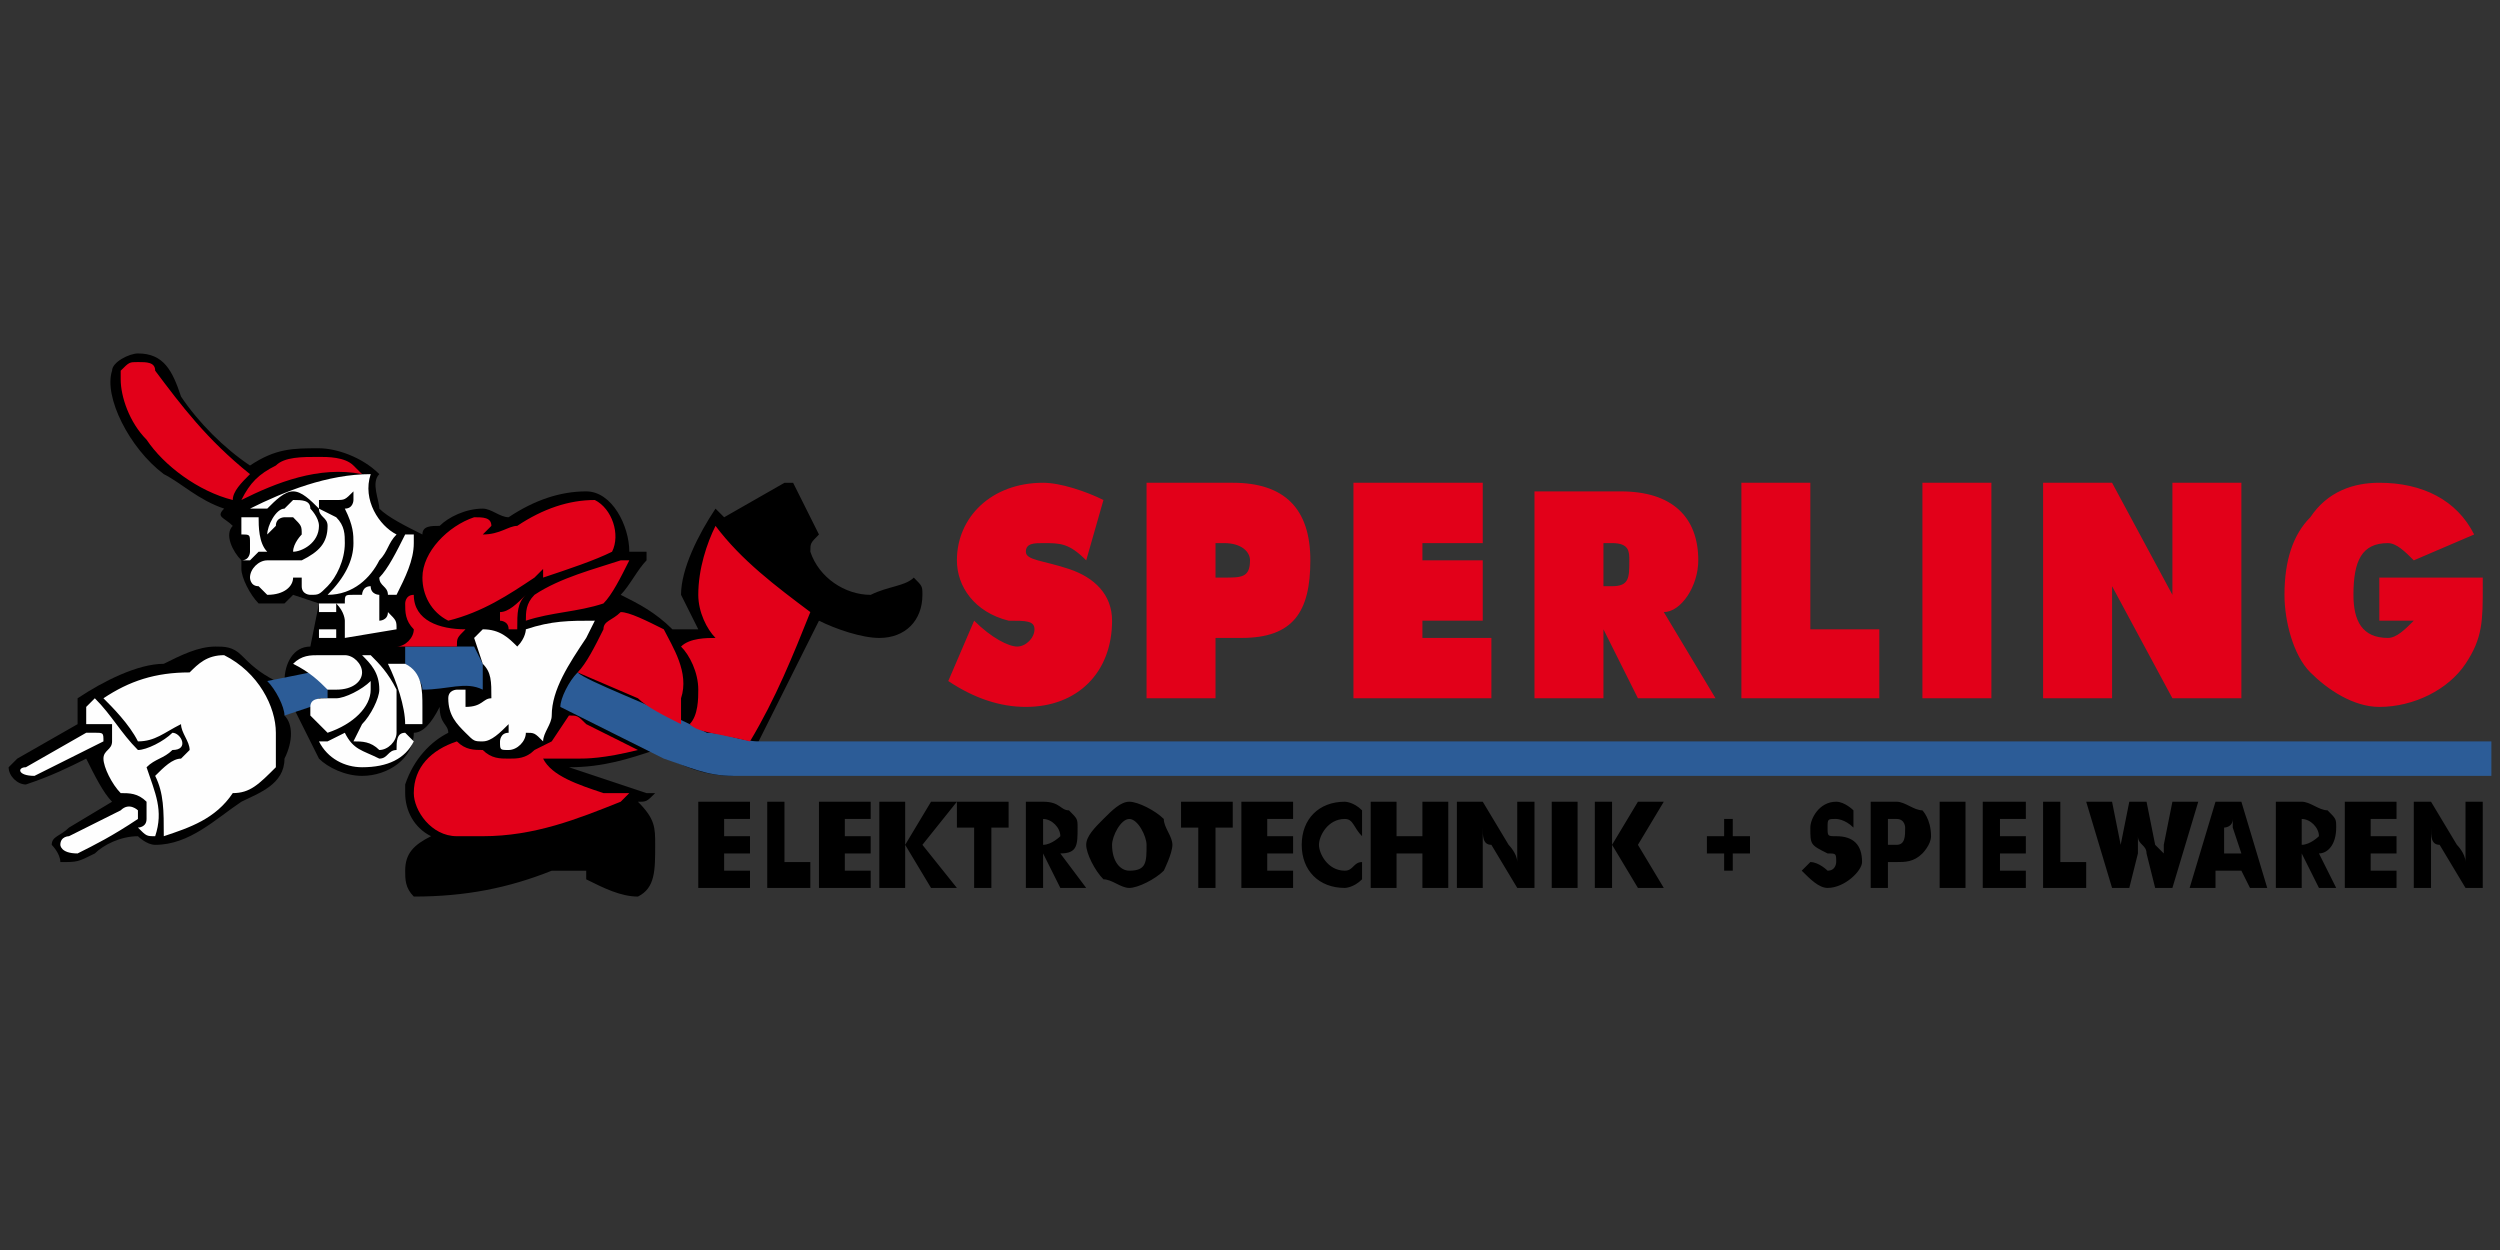 <?xml version="1.0" encoding="UTF-8"?>
<!DOCTYPE svg PUBLIC "-//W3C//DTD SVG 1.1//EN" "http://www.w3.org/Graphics/SVG/1.1/DTD/svg11.dtd">
<!-- Creator: CorelDRAW X7 -->
<svg xmlns="http://www.w3.org/2000/svg" xml:space="preserve" width="290px" height="145px" version="1.1" style="shape-rendering:geometricPrecision; text-rendering:geometricPrecision; image-rendering:optimizeQuality; fill-rule:evenodd; clip-rule:evenodd"
viewBox="0 0 290 145"
 xmlns:xlink="http://www.w3.org/1999/xlink">
 <rect x="0" y="0" width="290" height="145" fill="#333333" stroke="none"/>
 <defs>
  <style type="text/css">
   <![CDATA[
    .fil0 {fill:none}
    .fil5 {fill:#FEFEFE}
    .fil2 {fill:black}
    .fil1 {fill:#DD1320}
    .fil4 {fill:#E20019}
    .fil3 {fill:#2C5C97}
   ]]>
  </style>
 </defs>
 <g id="Ebene_x0020_1">
  <polygon class="fil0" points="0,0 290,0 290,145 0,145 "/>
  <path class="fil1" d="M60 73c0,-2 0,-3 1,-4l0 0c-1,1 -2,2 -3,2l0 1c0,0 1,0 1,1l1 0z"/>
  <path class="fil2" d="M83 59c-2,3 -4,7 -4,10 1,2 1,2 2,4 -1,0 -2,0 -3,0 -2,-2 -4,-3 -6,-4 1,-1 2,-3 3,-4l0 -1 -2 0c0,-3 -2,-7 -5,-7 -3,0 -6,1 -9,3 -1,0 -2,-1 -3,-1 -2,0 -4,1 -5,2 -1,0 -2,0 -2,1 -2,-1 -4,-2 -5,-3 0,-1 -1,-3 0,-4 -2,-2 -5,-3 -7,-3 -3,0 -5,0 -8,2 -3,-2 -6,-5 -8,-8 -1,-3 -2,-5 -5,-5 -1,0 -3,1 -3,2 -1,3 2,9 6,12 2,1 4,3 7,4 -1,1 0,1 1,2 -1,1 0,3 1,4l0 1c0,1 1,3 2,4 1,0 2,0 3,0 0,0 1,-1 1,-1l3 1 -1 5c-2,0 -3,2 -3,4l-1 0c-2,-1 -3,-2 -4,-3 -1,-1 -2,-1 -3,-1 -2,0 -4,1 -6,2 -3,0 -7,2 -10,4l0 3 -7 4c0,0 -1,1 -1,1 0,1 1,2 2,2 3,-1 5,-2 7,-3 1,2 2,4 3,5l-5 3c-1,1 -2,1 -2,2 0,0 1,1 1,2 2,0 2,0 4,-1 1,-1 3,-2 5,-2 0,0 1,1 2,1 4,0 7,-3 10,-5 2,-1 5,-2 5,-5 1,-2 1,-4 0,-5l1 -1c1,2 2,4 3,6 1,1 3,2 5,2 3,0 6,-2 6,-5 1,0 2,-1 3,-3 0,2 1,2 1,3 -2,1 -4,3 -5,6 0,0 0,0 0,1 0,2 1,4 3,5 -2,1 -3,2 -3,4 0,1 0,2 1,3 6,0 11,-1 16,-3 1,0 2,0 3,0l1 0c0,0 0,1 0,1 2,1 4,2 6,2 2,-1 2,-3 2,-6 0,-2 0,-3 -2,-5 1,0 1,0 2,-1l-1 0c-3,-1 -6,-2 -9,-3 4,0 7,-1 10,-2 3,2 6,3 9,3l3 -4 7 -14c2,1 5,2 7,2 3,0 5,-2 5,-5 0,-1 0,-1 -1,-2 -1,1 -3,1 -5,2 -3,0 -6,-2 -7,-5 0,-1 0,-1 1,-2l-3 -6c0,0 -1,0 -1,0l-7 4c0,0 -1,-1 -1,-1zm117 36l1 0 0 2 2 0 0 2 -2 0 0 2 -1 0 0 -2 -2 0 0 -2 2 0 0 -2zm-119 8l6 0 0 -2 -3 0 0 -2 3 0 0 -2 -3 0 0 -2 3 0 0 -2 -6 0 0 10zm8 0l5 0 0 -3 -3 0 0 -7 -2 0 0 10zm6 0l6 0 0 -2 -3 0 0 -2 3 0 0 -2 -3 0 0 -2 3 0 0 -2 -6 0 0 10zm7 0l3 0 0 -5 3 5 3 0 -4 -5 4 -5 -3 0 -3 5 0 -5 -3 0 0 10zm11 0l2 0 0 -7 2 0 0 -3 -6 0 0 3 2 0 0 7zm8 -5l0 -3 0 0c1,0 2,1 2,2 0,0 -1,1 -2,1l0 0zm-2 5l2 0 0 -4 2 4 3 0 -3 -4c2,0 2,-1 2,-3 0,-1 0,-1 -1,-2 -1,0 -1,-1 -3,-1l-2 0 0 10zm12 -2c-1,0 -2,-1 -2,-3 0,-1 1,-3 2,-3 1,0 2,2 2,3 0,2 0,3 -2,3zm5 -3c0,-1 -1,-2 -1,-3 -1,-1 -3,-2 -4,-2 -1,0 -2,1 -3,2 -1,1 -2,2 -2,3 0,1 1,3 2,4 1,0 2,1 3,1 1,0 3,-1 4,-2 0,0 1,-2 1,-3zm3 5l2 0 0 -7 2 0 0 -3 -6 0 0 3 2 0 0 7zm5 0l6 0 0 -2 -3 0 0 -2 3 0 0 -2 -3 0 0 -2 3 0 0 -2 -6 0 0 10zm14 -9c-1,-1 -2,-1 -2,-1 -3,0 -5,2 -5,5 0,3 2,5 5,5 0,0 1,0 2,-1l0 -2c-1,0 -1,1 -2,1 -2,0 -3,-2 -3,-3 0,-1 1,-3 3,-3 1,0 1,1 2,2l0 -3zm1 9l3 0 0 -4 3 0 0 4 3 0 0 -10 -3 0 0 4 -3 0 0 -4 -3 0 0 10zm10 0l3 0 0 -5c0,0 0,-1 0,-2 0,1 0,2 1,2l3 5 2 0 0 -10 -2 0 0 5c0,0 0,1 0,2 0,-1 -1,-2 -1,-2l-3 -5 -3 0 0 10zm11 0l3 0 0 -10 -3 0 0 10zm5 0l2 0 0 -5 3 5 3 0 -3 -5 3 -5 -3 0 -3 5 0 -5 -2 0 0 10zm25 -3l-1 1c1,1 2,2 3,2 2,0 4,-2 4,-3 0,-2 -1,-3 -3,-3 -1,0 -1,0 -1,-1 0,-1 0,-1 1,-1 0,0 1,0 2,1l0 -2c0,0 -1,-1 -2,-1 -2,0 -3,2 -3,3 0,2 0,2 2,3 1,0 1,0 1,1 0,0 0,1 -1,1 0,0 -1,-1 -2,-1zm9 -2l0 -3 1 0c1,0 1,1 1,1 0,1 0,2 -1,2l-1 0zm0 5l0 -3 1 0c1,0 2,0 3,-1 0,0 1,-1 1,-2 0,-2 -1,-3 -1,-3 -1,0 -2,-1 -3,-1l-3 0 0 10 2 0zm6 0l3 0 0 -10 -3 0 0 10zm5 0l5 0 0 -2 -3 0 0 -2 3 0 0 -2 -3 0 0 -2 3 0 0 -2 -5 0 0 10zm7 0l5 0 0 -3 -3 0 0 -7 -2 0 0 10zm12 -10l-2 0 -1 5c0,0 0,1 0,1 0,0 0,-1 0,-1l-1 -5 -3 0 3 10 2 0 1 -4c0,-1 0,-1 0,-2 0,1 1,1 1,2l1 4 2 0 3 -10 -3 0 -1 5c0,0 0,1 0,1 0,0 0,0 -1,-1l-1 -5zm5 10l3 0 0 -2 3 0 1 2 2 0 -3 -10 -3 0 -3 10zm4 -4l0 -3c0,0 1,0 1,-1 0,1 0,1 0,1l1 3 -2 0zm9 -1l0 -3 0 0c1,0 2,1 2,2 0,0 -1,1 -2,1l0 0zm-3 5l3 0 0 -4 2 4 2 0 -2 -4c1,0 2,-1 2,-3 0,-1 0,-1 -1,-2 -1,0 -2,-1 -3,-1l-3 0 0 10zm8 0l6 0 0 -2 -3 0 0 -2 3 0 0 -2 -3 0 0 -2 3 0 0 -2 -6 0 0 10zm8 0l2 0 0 -5c0,0 0,-1 0,-2 0,1 0,2 1,2l3 5 2 0 0 -10 -2 0 0 5c0,0 0,1 0,2 0,-1 -1,-2 -1,-2l-3 -5 -2 0 0 10z"/>
  <path class="fil3" d="M85 90c-3,0 -5,-1 -8,-2l-12 -6c0,-1 1,-3 2,-4 1,1 9,4 13,6l2 1c2,0 4,1 6,1l201 0 0 4 -204 0zm-36 -10c0,-1 -1,-2 -2,-3 0,-1 0,-1 0,-2l8 0 1 2c0,1 0,2 0,3 -2,-1 -4,0 -7,0zm-16 3c0,-1 -1,-3 -2,-4l5 -1 2 1 0 2 -1 0 -1 1 0 0 -3 1z"/>
  <path class="fil4" d="M280 72c-1,1 -2,2 -3,2 -3,0 -4,-2 -4,-5 0,-4 1,-6 4,-6 1,0 2,1 3,2l7 -3c-2,-4 -6,-6 -11,-6 -3,0 -6,1 -8,4 -2,2 -3,5 -3,9 0,3 1,7 3,9 2,2 5,4 8,4 4,0 8,-2 10,-5 2,-3 2,-5 2,-9 0,0 0,-1 0,-1l-12 0 0 5 4 0zm-43 9l8 0 0 -9c0,-1 0,-2 0,-4l7 13 8 0 0 -25 -8 0 0 9c0,1 0,3 0,4l-7 -13 -8 0 0 25zm-59 0l8 0 0 -8 4 8 9 0 -6 -10c2,0 4,-3 4,-6 0,-5 -3,-8 -9,-8l-10 0 0 24zm8 -18l1 0c2,0 2,1 2,2 0,2 0,3 -2,3l-1 0 0 -5zm-76 16c3,2 6,3 9,3 6,0 10,-4 10,-10 0,-3 -2,-5 -5,-6 -3,-1 -5,-1 -5,-2 0,-1 1,-1 2,-1 2,0 3,0 5,2l2 -7c-2,-1 -5,-2 -7,-2 -6,0 -10,4 -10,9 0,3 2,6 6,7 2,0 3,0 3,1 0,1 -1,2 -2,2 -1,0 -3,-1 -5,-3l-3 7zm23 2l8 0 0 -7 3 0c6,0 8,-3 8,-9 0,-6 -3,-9 -9,-9l-10 0 0 25zm8 -18l1 0c2,0 3,1 3,2 0,2 -1,2 -3,2l-1 0 0 -4zm61 18l16 0 0 -8 -8 0 0 -17 -8 0 0 25zm-45 0l16 0 0 -7 -8 0 0 -2 7 0 0 -7 -7 0 0 -2 7 0 0 -7 -15 0 0 25zm66 0l8 0 0 -25 -8 0 0 25zm-209 -37c0,2 1,5 3,7 2,3 6,6 10,7 0,-1 1,-2 2,-3 -5,-4 -8,-8 -11,-12 0,-1 -1,-1 -2,-1 -1,0 -1,0 -2,1l0 1zm39 31c0,-1 0,-1 1,-2 -3,0 -6,-1 -6,-4 -1,0 -1,1 -1,1 0,1 0,2 1,3l0 0c0,1 -1,2 -2,2l7 0zm10 -9l0 1c3,-1 6,-2 8,-3 1,-2 0,-5 -2,-6 -3,0 -6,1 -9,3 -1,0 -2,1 -4,1l0 0c0,0 1,-1 1,-1 0,-1 -1,-1 -2,-1 -3,1 -6,4 -6,7 0,2 1,4 3,5 4,-1 7,-3 10,-5l1 -1zm7 4c1,-1 2,-3 3,-5l-1 0c-3,1 -7,2 -10,4 -1,1 -1,2 -1,3 3,-1 6,-1 9,-2zm-6 16l-2 1c-1,1 -2,1 -3,1 -1,0 -2,0 -3,-1 -1,0 -2,0 -3,-1 -3,1 -5,3 -5,6 0,2 2,5 5,5 1,0 2,0 3,0 6,0 11,-2 16,-4l1 -1c-1,0 -2,0 -3,0 -3,-1 -6,-2 -7,-4l4 0c1,0 3,0 7,-1l0 0c-2,-1 -4,-2 -6,-3 -1,-1 -1,-1 -2,-1l-2 3zm8 -15c1,0 3,1 5,2 1,2 3,5 2,8 0,0 0,1 0,3 -2,-1 -4,-2 -5,-3l-7 -3c1,-1 2,-3 3,-5 0,-1 1,-1 2,-2zm11 -10c-1,2 -2,5 -2,8 0,2 1,4 2,5l0 0c-1,0 -3,0 -4,1 1,1 2,3 2,5 0,1 0,3 -1,4 1,1 3,1 7,2 3,-5 5,-10 7,-15 -4,-3 -8,-6 -11,-10zm-55 -3c4,-2 9,-4 14,-3l-1 -1c-1,-1 -3,-1 -4,-1 -2,0 -4,0 -5,1 -2,1 -3,2 -4,4zm32 15c0,-2 0,-3 1,-4l0 0c-1,1 -2,2 -3,2l0 1c0,0 1,0 1,1l1 0z"/>
  <path class="fil5" d="M21 84c0,1 1,2 1,3l-1 1c-1,0 -2,1 -3,2 1,2 1,4 1,7 3,-1 6,-2 8,-5 2,0 3,-1 5,-3 0,-1 0,-2 0,-4 0,-3 -2,-7 -6,-9 -2,0 -3,1 -4,2 -4,0 -7,1 -10,3 1,1 3,3 4,5 2,0 3,-1 5,-2zm-10 0c1,0 1,0 2,0 0,1 0,1 0,2 0,1 -1,1 -1,2 0,1 1,3 2,4 1,0 2,0 3,1 0,1 0,1 0,2 0,1 -1,1 -1,1 1,1 1,1 2,1l0 0c1,-3 0,-5 -1,-8 1,-1 2,-1 3,-2 2,0 1,-2 0,-2 -1,1 -3,2 -4,2 -2,-2 -3,-4 -5,-6l-1 1c0,1 0,1 0,2 0,0 1,0 1,0zm1 2c0,0 0,0 0,0 0,-1 0,-1 -1,-1l-1 0 -7 4c-1,0 -1,1 1,1l8 -4zm4 9c0,0 0,0 0,-1 0,0 -1,-1 -2,0 -2,1 -4,2 -6,3 0,0 -1,0 -1,1 0,0 0,1 2,1 2,-1 4,-2 7,-4zm15 -36c1,-1 2,-2 3,-2 1,0 2,1 3,2l0 -1 2 0c1,0 1,0 2,-1l0 1c0,0 0,1 -1,1 1,2 1,3 1,4 0,2 -1,4 -3,6 3,0 5,-2 6,-4 1,-1 1,-2 2,-3 -2,-1 -4,-4 -3,-7 -5,0 -10,2 -14,4l0 0 2 0zm15 10c1,-2 2,-4 2,-6 0,0 0,-1 0,-1 -1,0 -1,0 -1,0 -1,2 -2,4 -3,5 0,1 1,1 1,2l1 0zm-5 0c-1,0 -1,0 -1,1 -1,0 -1,0 -1,0 1,1 1,2 1,2 0,0 0,1 0,1l0 1 6 -1 0 0c0,-1 0,-1 -1,-2 0,1 -1,1 -1,1l0 -3c0,0 -1,0 -1,-1 -1,0 -1,1 -1,1l-1 0c0,0 0,0 0,0zm-4 2l0 -1c1,0 1,0 2,0l0 1c-1,0 -1,0 -2,0zm0 3l0 -1c1,0 1,0 2,0l0 1c-1,0 -1,0 -2,0zm22 11c-1,0 -1,1 -1,1 0,1 0,1 1,1 1,0 2,-1 2,-2 1,0 1,0 2,1 0,-1 1,-2 1,-3 0,-3 2,-6 4,-9l1 -2c-3,0 -5,0 -8,1 0,0 0,1 -1,2 -1,-1 -2,-2 -4,-2 0,0 -1,1 -1,1l1 3c1,1 1,2 1,4 -1,0 -1,1 -3,1 0,0 0,0 0,0l0 -2c0,0 -1,0 -1,0 0,0 -1,0 -1,1 0,2 1,3 2,4 1,1 1,1 2,1 1,0 2,-1 3,-2l0 1zm-22 1c1,2 3,3 5,3 3,0 5,-1 6,-3l-1 -1c-1,0 -1,1 -1,2 -1,0 -1,1 -2,1 -2,-1 -3,-1 -4,-3l-2 1 -1 0zm12 -2c0,-1 0,-1 0,-2 0,-2 0,-4 -2,-5 0,0 -1,0 -1,0l-1 0c1,2 2,5 2,7 0,0 0,0 0,0 1,0 1,0 2,0zm-3 1c0,-2 0,-3 0,-5 -1,-2 -2,-3 -3,-4l-1 0c1,1 2,2 2,4 0,1 -1,3 -2,4l-1 2c1,0 2,0 3,1 1,0 2,-1 2,-2zm-4 -7c0,-1 -1,-2 -2,-2 -1,0 -2,0 -3,0 -1,0 -2,0 -3,1 2,1 3,2 4,3 1,0 1,0 1,0 2,0 3,-1 3,-2zm-4 3c-1,0 -2,0 -2,1l0 1c1,1 2,2 2,2 3,-1 5,-3 5,-5 0,-1 0,-1 0,-1 -1,1 -3,2 -4,2l-1 0zm-3 -14l0 1c0,1 1,1 1,1 1,0 1,0 2,-1 1,-1 2,-3 2,-5 0,-1 0,-2 -1,-3l-2 -1c0,1 1,1 1,2 0,2 -1,3 -3,4 -1,0 -1,0 -1,0 -1,0 -2,0 -3,0 -1,0 -2,1 -2,2 0,0 0,1 1,1 0,0 1,1 1,1 2,0 3,-1 3,-2l1 0zm-2 -8c1,-1 1,-1 1,-1 1,0 2,0 2,1 0,0 1,1 1,2 0,2 -2,3 -3,3 -1,0 -2,0 -2,0l2 0c0,-1 1,-2 1,-2 0,-1 0,-1 -1,-2 0,0 0,0 -1,0 0,0 -1,0 -1,1l-1 1c0,-1 1,-3 2,-3zm-5 3c1,0 1,0 1,1 0,1 0,1 0,1 0,0 0,1 -1,1 0,0 0,0 1,0 0,0 1,-1 1,-1l1 0c-1,-1 -1,-3 -1,-4l-2 0c0,1 0,1 0,2l0 0z"/>
 </g>
</svg>
